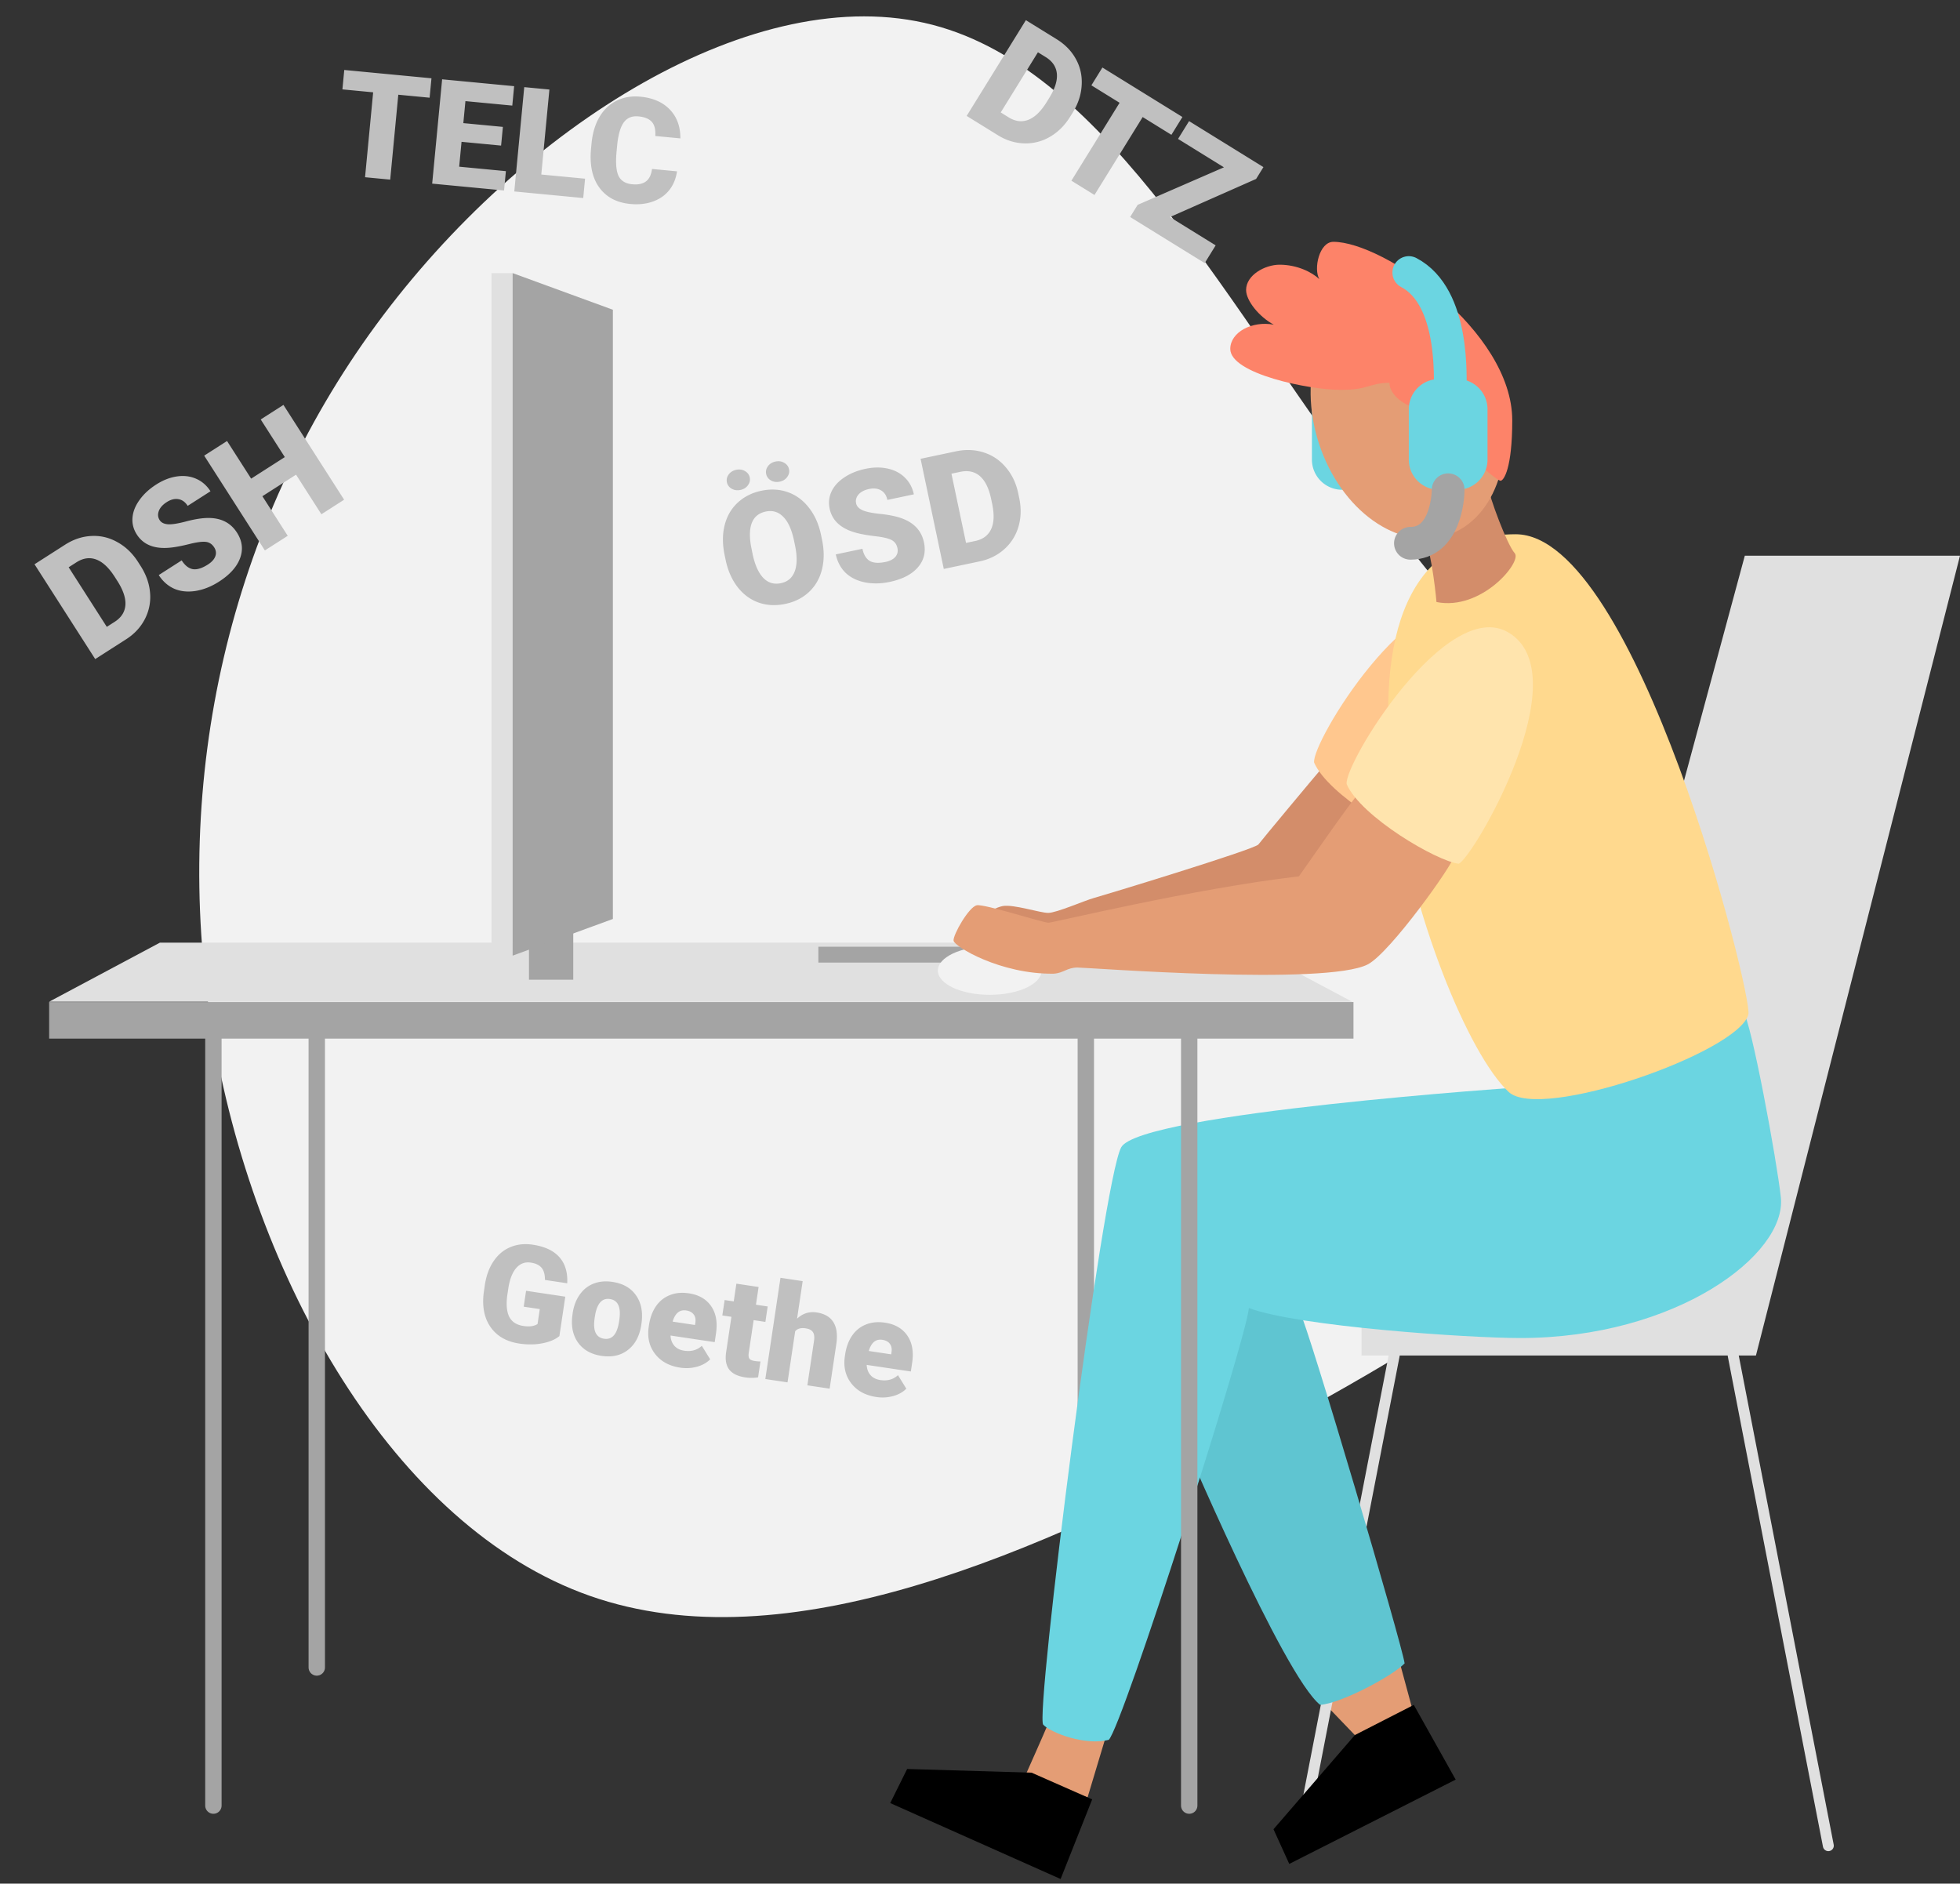 <svg width="359" height="345" fill="none" xmlns="http://www.w3.org/2000/svg"><rect width="100%" height="100%" fill="#333333" stroke="none"/><path d="M252.743 93.361c27.87 36.812 61.858 66.852 60.015 94.331-1.842 27.409-39.507 52.193-81.247 74.628-41.806 22.462-87.624 42.574-123.468 29.975-35.844-12.599-61.73-58.044-69.22-103.926-7.49-45.882 3.239-92.317 30.063-128.862 26.825-36.545 69.612-63.37 101.95-54.953 32.339 8.416 54.036 51.93 81.907 88.807z" fill="#F2F2F2"/><path d="M198.882 190.225V305.41" stroke="#A4A4A4" stroke-width="3" stroke-linecap="round" stroke-linejoin="round"/><path d="M249.186 69.425h-3.362a5.528 5.528 0 00-5.528 5.528v9.223a5.528 5.528 0 005.528 5.528h3.362a5.527 5.527 0 005.528-5.528v-9.223a5.527 5.527 0 00-5.528-5.528z" fill="#6BD5E1"/><path d="M191.926 315.835c-.512 1.276-3.999 9.103-3.999 9.103l11.268 4.293 3.363-11.185-10.632-2.211zm64.525-11.065l2.317 8.55-10.144 4.961-6.688-6.96 14.515-6.551z" fill="#E49D75"/><path d="M241.913 140.939c-1.157 1.336-10.734 12.825-11.42 13.732-.687.908-28.727 9.43-30.206 9.826-1.479.396-6.795 2.709-8.292 2.709-1.497 0-6.302-1.589-8.292-1.262-1.99.327-8.343 4.044-7.73 5.528.613 1.483 69.196-3.469 69.196-3.469l7.477-23.268-10.733-3.796z" fill="#D38D6A"/><path d="M255.364 248.279l-17.427 89.774" stroke="#E0E0E0" stroke-width="2" stroke-linecap="round" stroke-linejoin="round"/><path d="M319.585 101.787H359l-37.378 146.492h-72.237v-9.536l40.446-26.857 29.754-110.099z" fill="#E0E0E0"/><path d="M237.951 239.876c1.999 4.086 18.887 61.448 19.325 64.783-2.152 2.258-11.48 7.279-15.465 7.606-6.749-5.312-25.659-49.913-25.659-49.913s6.44-37.005 21.799-22.476z" fill="#5FC5D1"/><path d="M319.277 185.232c1.465 1.741 6.205 27.442 6.91 34.089 1.082 10.448-19.173 25.751-47.767 25.751-9.439 0-40.69-2.105-49.669-5.496-.46 5.68-23.097 76.522-25.663 79.088-4.215 1.101-10.448-1.189-12.005-2.764-1.557-1.576 10.816-99.44 14.28-105.76 3.465-6.32 74.048-11.07 74.048-11.07l39.866-13.838z" fill="#6BD5E1"/><path d="M270.28 111.875c13.254 7.735-6.564 41.52-9.07 42.382-3.994-.461-17.902-8.592-20.509-14.576-.562-3.676 18.261-34.416 29.579-27.806z" fill="#FFC78E"/><path d="M277.623 97.853c22.154 0 43.487 84.573 42.612 87.959-1.792 6.943-38.083 19.638-43.906 14.184-14.728-13.783-41.888-102.143 1.294-102.143z" fill="#FFD98E"/><path d="M317.457 248.279l17.427 89.774" stroke="#E0E0E0" stroke-width="2" stroke-linecap="round" stroke-linejoin="round"/><path d="M200.047 329.572l-5.781 14.585-31.21-13.908 3.1-6.246 22.794.677 11.097 4.892zm58.91-17.307l7.67 13.686-30.482 15.442-2.888-6.353 14.907-17.252 10.793-5.523z" fill="#000"/><path d="M272.376 88.538c.502 2.8 3.686 11.245 5.068 12.793 1.382 1.548-6.058 10.595-14.332 8.937-.248-2.843-1.23-10.89-2.529-12.226-1.299-1.336 11.793-9.504 11.793-9.504z" fill="#D38D6A"/><path d="M265.069 98.036c8.987-2.933 13.043-15.204 9.06-27.41-3.983-12.206-14.497-19.723-23.483-16.791-8.986 2.932-13.042 15.204-9.06 27.41 3.983 12.206 14.497 19.723 23.483 16.79z" fill="#E49D75"/><path d="M244.23 44.291c9.176 0 32.758 16.303 32.758 32.707 0 8.804-1.557 11.056-2.147 11.056-.59 0-6.284-4.418-6.284-7.591 0-3.174-1.119-7.869-2.211-7.869-1.842 0-2.114 2.05-6.748 2.05-1.774 0-5.105-2.114-5.105-4.542-3.763.065-3.763 1.308-8.927 1.308-5.851 0-20.224-2.957-20.224-7.5 0-3.076 4.013-5.195 7.965-4.445-2.676-1.432-5.067-4.39-5.067-6.348 0-2.74 3.455-4.634 6.131-4.634 3.174 0 5.911 1.336 7.279 2.644-1.092-1.888-.014-6.836 2.58-6.836z" fill="#FD8369"/><path d="M265.614 81.964a4.758 4.758 0 100-9.516 4.758 4.758 0 000 9.516z" fill="#E49D75"/><path d="M247.906 183.532H9v6.698h238.906v-6.698z" fill="#A4A4A4"/><path d="M227.355 172.651H29.297L9 183.472h238.657l-20.302-10.821z" fill="#E0E0E0"/><path d="M39.086 190.225V330.71M58.02 190.225V305.41m159.8-115.185V330.71" stroke="#A4A4A4" stroke-width="3" stroke-linecap="round" stroke-linejoin="round"/><path d="M192.253 173.402h-42.358v2.902h42.358v-2.902zm-87.255-3.612H96.89v9.651h8.108v-9.651z" fill="#A4A4A4"/><path d="M181.284 182.21c5.246 0 9.499-1.988 9.499-4.441s-4.253-4.441-9.499-4.441-9.499 1.988-9.499 4.441 4.253 4.441 9.499 4.441z" fill="#F2F2F2"/><path d="M248.666 145.555c-1.382 1.506-9.84 13.668-10.752 14.953-19.348 2.257-44.915 8.462-45.855 8.495-.939.032-11.691-3.451-13.133-3.197-1.442.253-4.39 5.422-4.266 6.486.124 1.064 8.591 6.177 18.339 6.048 1.843-.124 2.446-1.128 4.358-1.128 1.912 0 45.606 3.376 53.188-.585 4.123-2.161 15.709-18.455 15.709-19.675 0-1.221-17.588-11.397-17.588-11.397z" fill="#E49D75"/><path d="M276.246 115.819c13.249 7.734-6.564 41.519-9.071 42.381-3.998-.461-17.901-8.592-20.513-14.576-.562-3.676 18.261-34.416 29.584-27.805z" fill="#FFE4AD"/><path d="M93.9 50.022h-3.883v125.011h3.884V50.022z" fill="#E0E0E0"/><path d="M93.896 50.022v125.011l18.362-6.717V56.734l-18.362-6.712z" fill="#A4A4A4"/><path d="M266.931 69.425h-3.363a5.528 5.528 0 00-5.528 5.528v9.223a5.528 5.528 0 005.528 5.528h3.363a5.528 5.528 0 005.528-5.528v-9.223a5.528 5.528 0 00-5.528-5.528z" fill="#6BD5E1"/><path d="M265.614 71.982c0-2.557.884-17.616-7.574-22.062" stroke="#6BD5E1" stroke-width="6" stroke-linecap="round" stroke-linejoin="round"/><path d="M265.25 89.704c0 1.47-.581 9.803-6.91 9.803" stroke="#A4A4A4" stroke-width="6" stroke-linecap="round" stroke-linejoin="round"/><path d="M177.058 21.231l10.844-17.535 5.648 3.493c1.55.959 2.724 2.173 3.524 3.645.804 1.463 1.154 3.05 1.05 4.762-.091 1.708-.624 3.36-1.599 4.954l-.499.807c-.993 1.606-2.225 2.836-3.697 3.69a8.744 8.744 0 01-4.713 1.215c-1.671-.045-3.267-.533-4.789-1.463l-5.769-3.568zm13.053-11.657l-6.815 11.02 1.469.909c1.213.75 2.41.896 3.591.439 1.187-.465 2.306-1.549 3.359-3.25l.469-.76c1.048-1.694 1.512-3.171 1.393-4.433-.119-1.26-.801-2.276-2.045-3.046l-1.421-.879zm24.447 15.12l-5.262-3.255-8.826 14.27-4.227-2.613 8.825-14.272-5.166-3.195 2.018-3.263 14.657 9.063-2.019 3.264zm-.275 15.063l8.382 5.184-2.01 3.251-13.658-8.446 1.378-2.227 15.806-6.875-8.406-5.199 2.018-3.263 13.621 8.423-1.34 2.168-15.791 6.984zM78.687 17.895l-5.735-.547L71.47 32.9l-4.607-.44 1.484-15.552-5.63-.537.339-3.556 15.972 1.523-.34 3.557zm13.096 8.771l-7.245-.691-.434 4.554 8.557.816-.338 3.544-13.164-1.256 1.823-19.108 13.19 1.258-.34 3.556-8.583-.818-.384 4.029 7.245.69-.327 3.426zm7.361 5.298l8.019.765-.338 3.543-12.626-1.204 1.823-19.109 4.607.44-1.485 15.565zm24.86-.582c-.188 1.324-.659 2.466-1.412 3.427-.753.953-1.752 1.652-2.995 2.099-1.235.447-2.613.598-4.135.453-2.511-.24-4.411-1.246-5.698-3.02-1.288-1.774-1.789-4.153-1.505-7.136l.09-.945c.179-1.873.659-3.478 1.44-4.816.79-1.346 1.834-2.341 3.132-2.986 1.298-.653 2.752-.902 4.362-.749 2.319.221 4.124 1.012 5.416 2.37 1.292 1.351 1.933 3.108 1.921 5.27l-4.594-.439c.076-1.167-.137-2.03-.64-2.59s-1.318-.894-2.447-1.002c-1.146-.11-2.027.24-2.643 1.046-.615.807-1.026 2.15-1.231 4.028l-.129 1.352c-.195 2.038-.08 3.52.344 4.442.433.925 1.275 1.446 2.526 1.566 1.059.1 1.892-.072 2.499-.517.608-.445.981-1.209 1.119-2.29l4.58.437zm-21.543 213.334c-.76.627-1.801 1.067-3.123 1.322-1.322.255-2.731.27-4.228.046-2.302-.344-4.036-1.324-5.201-2.938-1.166-1.614-1.609-3.684-1.33-6.21l.216-1.523c.259-1.73.79-3.194 1.595-4.39.805-1.204 1.827-2.067 3.066-2.59 1.248-.529 2.62-.681 4.117-.457 2.189.327 3.812 1.084 4.869 2.271 1.066 1.18 1.55 2.779 1.454 4.797l-4.08-.611c.002-1.003-.207-1.751-.628-2.241-.42-.491-1.073-.803-1.958-.935-1.063-.159-1.95.169-2.665.983-.715.815-1.201 2.059-1.46 3.732l-.159 1.062c-.262 1.755-.162 3.119.301 4.094.472.967 1.353 1.547 2.64 1.74 1.103.165 1.96.042 2.573-.368l.409-2.728-2.946-.441.435-2.91 7.183 1.075-1.08 7.22zm2.433-4.215c.195-1.304.622-2.425 1.281-3.363.66-.947 1.506-1.622 2.537-2.028 1.032-.405 2.188-.512 3.467-.32 1.956.293 3.406 1.131 4.351 2.515.946 1.376 1.263 3.106.952 5.19l-.022.145c-.305 2.037-1.114 3.569-2.429 4.599-1.305 1.022-2.923 1.389-4.855 1.1-1.859-.278-3.269-1.057-4.229-2.336-.96-1.288-1.341-2.892-1.144-4.812l.091-.69zm4.031.862c-.181 1.207-.125 2.121.169 2.741.294.62.812.985 1.552 1.096 1.449.217 2.356-.787 2.722-3.012l.061-.41c.351-2.342-.222-3.625-1.719-3.849-1.361-.204-2.248.696-2.663 2.699l-.122.735zm15.654 9.131c-2.004-.3-3.537-1.138-4.598-2.515-1.06-1.384-1.447-3.034-1.16-4.95l.051-.338c.2-1.336.622-2.478 1.265-3.427.652-.947 1.495-1.628 2.528-2.041 1.034-.421 2.203-.534 3.506-.339 1.835.274 3.199 1.063 4.09 2.364.893 1.294 1.186 2.959.882 4.996l-.237 1.581-8.089-1.21c.036.754.268 1.377.696 1.869.428.492 1.033.796 1.813.913 1.288.193 2.362-.107 3.221-.9l1.53 2.475c-.612.624-1.416 1.076-2.412 1.355a7.385 7.385 0 01-3.086.167zm1.099-10.475c-1.192-.178-2.018.505-2.479 2.048l4.104.615.047-.314c.114-.65.024-1.178-.269-1.583-.292-.414-.76-.67-1.403-.766zm13.269-4.297l-.486 3.248 2.149.321-.422 2.825-2.149-.321-.895 5.976c-.073.491-.036.846.112 1.066.149.219.484.368 1.007.447.403.06.744.086 1.025.079l-.435 2.909a7.592 7.592 0 01-2.346.007c-1.401-.209-2.386-.694-2.955-1.454s-.753-1.812-.552-3.156l.97-6.483-1.666-.249.423-2.825 1.666.249.486-3.248 4.068.609zm7.043 5.806c1.033-.964 2.226-1.345 3.578-1.143 1.441.216 2.463.805 3.068 1.768.605.962.791 2.278.557 3.946l-1.233 8.246-4.081-.611 1.219-8.149c.104-.692.039-1.22-.194-1.584-.233-.372-.687-.609-1.363-.71-.837-.125-1.468.052-1.894.531l-1.402 9.368-4.068-.608 2.775-18.544 4.068.609-1.03 6.881zm14.517 14.343c-2.004-.3-3.537-1.138-4.598-2.515-1.06-1.385-1.446-3.035-1.16-4.95l.051-.338c.2-1.336.622-2.479 1.266-3.427.651-.948 1.494-1.628 2.527-2.041 1.034-.422 2.203-.535 3.506-.34 1.836.275 3.199 1.063 4.09 2.365.893 1.294 1.187 2.959.882 4.995l-.237 1.582-8.088-1.211c.035.754.267 1.377.695 1.869.428.492 1.033.797 1.813.913 1.288.193 2.362-.107 3.221-.9l1.53 2.475c-.612.625-1.416 1.076-2.412 1.355a7.385 7.385 0 01-3.086.168zm1.099-10.475c-1.192-.179-2.018.504-2.479 2.048l4.104.614.047-.314c.114-.649.024-1.177-.269-1.583-.292-.414-.76-.669-1.403-.765zM150.557 98.805c.414 1.967.416 3.785.006 5.454-.411 1.669-1.204 3.056-2.38 4.162-1.168 1.095-2.611 1.824-4.329 2.186-1.718.362-3.325.29-4.821-.215-1.497-.514-2.775-1.427-3.832-2.738-1.049-1.313-1.792-2.917-2.23-4.812l-.239-1.136c-.416-1.977-.423-3.794-.019-5.452.41-1.669 1.203-3.056 2.379-4.162 1.184-1.108 2.64-1.844 4.368-2.208 1.709-.36 3.319-.275 4.829.256 1.511.53 2.794 1.471 3.85 2.821 1.064 1.339 1.805 2.977 2.222 4.915l.196.929zm-5.125.196c-.422-2.004-1.079-3.453-1.971-4.345-.885-.904-1.951-1.225-3.198-.962-2.439.514-3.342 2.614-2.711 6.302l.299 1.485c.416 1.977 1.064 3.427 1.944 4.351.88.925 1.966 1.25 3.259.978 1.229-.259 2.066-.98 2.511-2.164.445-1.184.466-2.756.063-4.716l-.196-.929zm-12.289-10.666c-.107-.508 0-.984.321-1.428.331-.446.792-.731 1.383-.856.591-.124 1.123-.048 1.596.228.482.275.777.666.884 1.174.107.508-.005.985-.335 1.431-.321.444-.778.728-1.369.853-.591.124-1.128.05-1.61-.225-.473-.277-.763-.67-.87-1.177zm7.191-1.515c-.107-.508 0-.984.321-1.428.331-.446.792-.731 1.383-.856.591-.124 1.123-.048 1.596.228.483.275.777.666.884 1.175.108.508-.004.985-.335 1.43-.321.444-.777.728-1.369.853-.591.125-1.128.05-1.61-.225-.473-.277-.763-.669-.87-1.177zm24.045 13.574c-.15-.712-.521-1.212-1.113-1.503-.582-.292-1.551-.517-2.906-.675-1.355-.159-2.476-.352-3.364-.58-2.884-.733-4.563-2.222-5.036-4.467-.235-1.117-.119-2.17.348-3.155.475-.998 1.259-1.857 2.351-2.58 1.091-.73 2.38-1.253 3.867-1.566 1.45-.306 2.802-.32 4.057-.045 1.264.275 2.315.825 3.155 1.651.838.817 1.386 1.84 1.645 3.069l-4.85 1.021c-.173-.822-.561-1.406-1.165-1.751-.594-.348-1.32-.431-2.18-.25-.868.183-1.515.522-1.942 1.017-.419.484-.566 1.021-.441 1.612.109.518.485.93 1.129 1.238.642.3 1.708.528 3.198.687 1.488.15 2.735.389 3.74.717 2.444.797 3.899 2.3 4.364 4.507.372 1.765-.001 3.29-1.119 4.578-1.119 1.287-2.837 2.174-5.155 2.663-1.635.344-3.179.365-4.632.064-1.446-.313-2.613-.907-3.501-1.781-.881-.885-1.462-1.993-1.742-3.323l4.878-1.027c.227 1.08.673 1.821 1.336 2.222.67.389 1.634.451 2.89.187.804-.17 1.4-.474 1.79-.913.397-.45.53-.989.398-1.617zm8.487 3.812l-4.25-20.174 6.499-1.37c1.782-.375 3.471-.306 5.064.207 1.592.504 2.941 1.412 4.047 2.722 1.113 1.3 1.867 2.863 2.261 4.69l.196.928c.389 1.848.346 3.589-.13 5.223a8.753 8.753 0 01-2.574 4.131c-1.24 1.12-2.732 1.868-4.476 2.245l-6.637 1.398zm1.405-17.444l2.67 12.678 1.691-.356c1.394-.293 2.362-1.013 2.902-2.16.538-1.155.601-2.711.188-4.67l-.184-.873c-.41-1.949-1.094-3.339-2.05-4.17-.957-.83-2.151-1.095-3.582-.793l-1.635.344zM17.439 120.714L6.323 103.35l5.593-3.58c1.534-.983 3.137-1.516 4.81-1.6 1.667-.093 3.25.279 4.748 1.113 1.5.821 2.759 2.016 3.775 3.585l.511.8c1.018 1.59 1.594 3.233 1.727 4.93a8.742 8.742 0 01-.944 4.774c-.764 1.487-1.894 2.715-3.392 3.685l-5.712 3.657zm-4.861-16.812l6.985 10.912 1.455-.931c1.2-.769 1.85-1.785 1.95-3.048.094-1.271-.398-2.749-1.477-4.434l-.481-.752c-1.074-1.677-2.205-2.735-3.394-3.173-1.189-.439-2.399-.264-3.631.525l-1.407.901zm26.652-3.646c-.392-.612-.916-.949-1.572-1.01-.648-.068-1.634.065-2.958.396-1.323.332-2.44.548-3.35.649-2.958.335-5.055-.463-6.292-2.395-.616-.962-.88-1.987-.791-3.075.09-1.1.52-2.182 1.285-3.244.761-1.07 1.782-2.014 3.062-2.834 1.248-.8 2.508-1.292 3.778-1.478 1.28-.19 2.458-.048 3.536.427 1.072.468 1.947 1.23 2.624 2.288l-4.174 2.672c-.453-.707-1.023-1.116-1.71-1.226-.678-.114-1.387.065-2.126.538-.748.479-1.233 1.025-1.457 1.639-.22.6-.168 1.155.158 1.664.285.446.783.698 1.494.759.706.052 1.784-.111 3.234-.49 1.445-.387 2.696-.605 3.752-.654 2.568-.12 4.46.77 5.677 2.67.973 1.52 1.164 3.078.574 4.678-.59 1.599-1.883 3.038-3.879 4.315-1.407.901-2.843 1.468-4.309 1.7-1.463.219-2.764.077-3.904-.426-1.138-.516-2.073-1.346-2.806-2.491l4.198-2.688c.596.93 1.274 1.465 2.036 1.605.765.127 1.688-.156 2.77-.848.691-.443 1.142-.938 1.35-1.487.213-.562.146-1.113-.2-1.654zm23.8-8.73l-4.162 2.665-4.642-7.251-6.165 3.947 4.642 7.25-4.186 2.681L37.4 83.454l4.185-2.68L46 87.667l6.166-3.947-4.413-6.893 4.162-2.665L63.03 91.526z" fill="silver"/></svg>